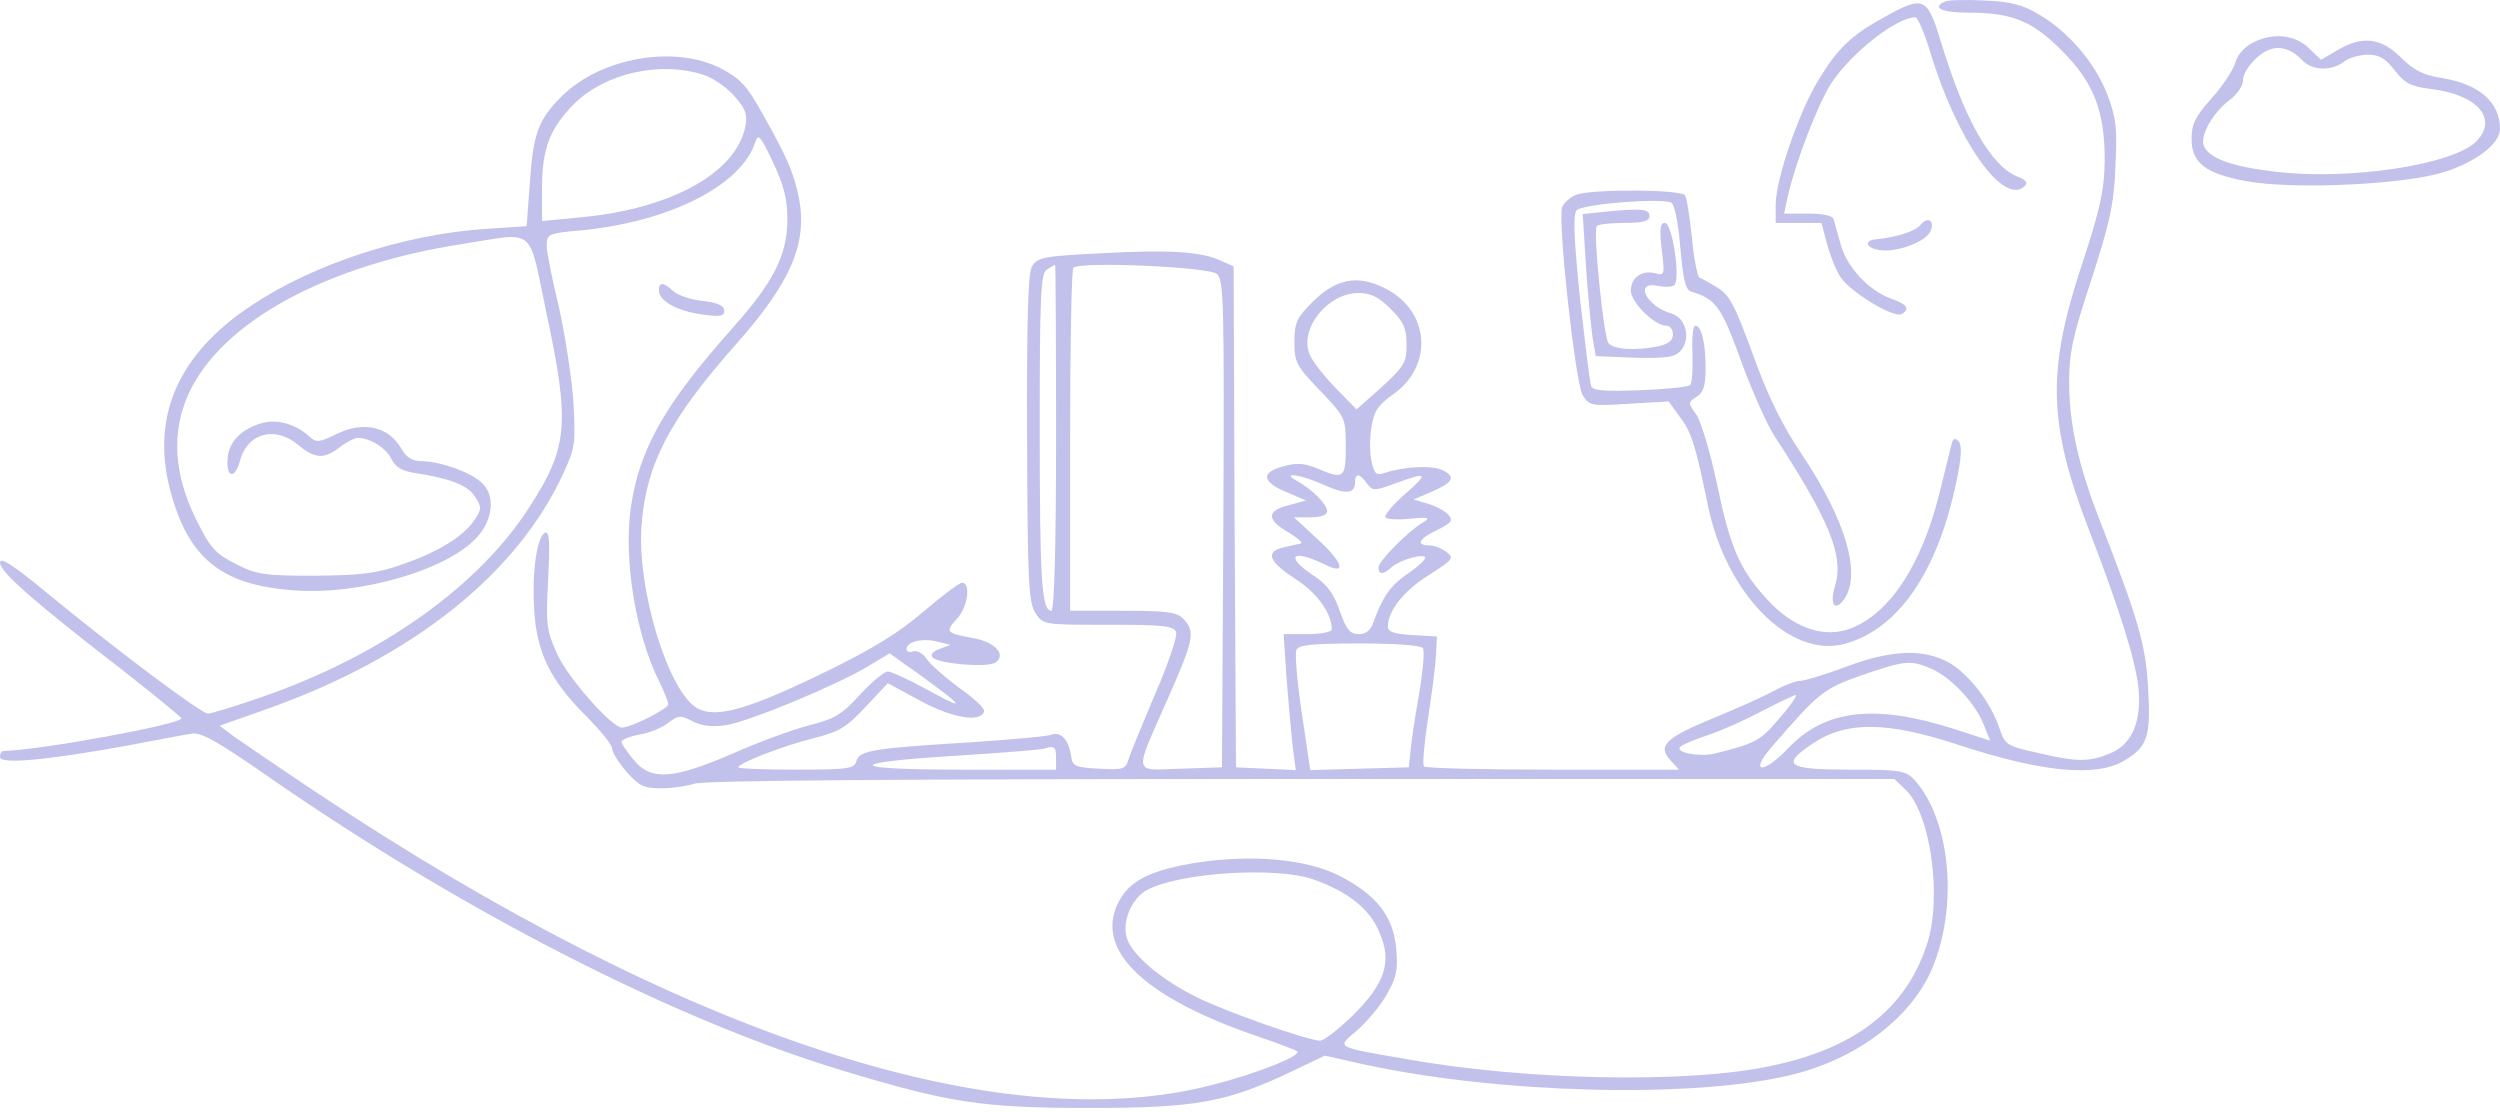 <?xml version="1.0" encoding="UTF-8"?> <svg xmlns="http://www.w3.org/2000/svg" width="535" height="238" viewBox="0 0 535 238" fill="none"><path d="M416.3 0.304C413.3 1.604 415.4 2.704 421.1 2.704C430.5 2.704 434.8 4.404 441.1 10.704C448.1 17.604 450.5 23.904 450.4 34.704C450.3 40.804 449.4 44.904 445.5 56.704C438 79.404 438.3 90.704 447 113.304C453.4 129.804 456.9 141.004 457.6 146.904C458.4 154.204 456.3 159.304 451.6 161.204C447.1 163.104 444.5 163.104 436 161.104C429.4 159.604 429.1 159.404 427.9 155.904C426.1 150.404 421.4 144.304 417.1 141.804C411.6 138.804 404.9 139.004 395 142.704C390.5 144.404 386.1 145.704 385.2 145.704C384.2 145.704 381.7 146.704 379.5 147.904C377.3 149.104 371.5 151.704 366.6 153.704C356.4 157.904 354.7 159.604 357.4 162.604L359.3 164.704H332.2C317.3 164.704 304.9 164.404 304.7 164.004C304.4 163.504 304.8 158.904 305.6 153.704C306.4 148.504 307.2 142.404 307.3 140.204L307.5 136.204L302.3 135.904C298.4 135.704 297 135.204 297 134.104C297 130.804 300.3 126.504 305.7 123.104C311 119.704 311.3 119.404 309.5 118.104C308.5 117.304 306.8 116.704 305.8 116.704C302.9 116.704 303.7 115.204 307.6 113.404C310.6 111.904 311 111.404 310 110.204C309.3 109.404 307.3 108.304 305.6 107.804L302.5 106.904L306.2 105.304C310.9 103.304 311.6 102.104 308.9 100.704C306.8 99.504 300.5 99.804 296.3 101.204C294.5 101.804 294.1 101.404 293.5 98.704C293.1 96.904 293.1 93.604 293.5 91.404C294 88.004 294.9 86.704 298.1 84.404C306.9 78.304 306 66.304 296.2 61.604C290.4 58.704 285.8 59.704 280.8 64.704C277.5 68.004 277 69.104 277 73.204C277 77.504 277.4 78.304 282.5 83.604C287.9 89.304 288 89.404 288 95.504C288 102.404 287.6 102.704 281.8 100.204C279.1 99.104 277.4 99.004 274.6 99.804C269.8 101.104 270 103.104 275.3 105.304L279.5 107.104L275.8 108.104C271 109.304 271 111.204 275.7 113.904C277.7 115.104 278.9 116.204 278.4 116.304C277.9 116.404 276.3 116.804 274.8 117.104C270.7 118.004 271.4 120.104 277.1 123.804C281.8 126.804 285 131.204 285 134.704C285 135.204 282.7 135.704 279.9 135.704H274.7L275.3 144.904C275.7 150.004 276.3 156.604 276.6 159.504L277.3 164.804L270.9 164.504L264.5 164.204L264.2 110.604L264 57.004L261.3 55.804C257 53.804 250.2 53.404 235.6 54.204C223.1 54.804 221.9 55.104 220.8 57.104C220 58.604 219.7 69.104 219.8 93.904C219.9 124.304 220.1 129.004 221.6 131.204C223.2 133.704 223.4 133.704 237.1 133.704C248.9 133.704 251.2 133.904 251.7 135.304C252 136.104 250 142.104 247.2 148.504C244.5 154.904 241.9 161.204 241.5 162.504C240.9 164.604 240.3 164.804 235.2 164.504C230 164.204 229.5 164.004 229.2 161.704C228.7 158.304 227 156.504 225.1 157.204C224.2 157.604 216.8 158.204 208.5 158.804C186.9 160.104 183.9 160.604 183.3 162.804C182.8 164.504 181.7 164.704 170.4 164.704C163.6 164.704 158 164.504 158 164.204C158 163.304 167.6 159.604 174 158.004C179.6 156.604 181.1 155.704 185.2 151.304L190 146.204L197 150.004C203.9 153.704 209.9 154.704 210.6 152.204C210.8 151.604 208.4 149.404 205.3 147.204C202.3 145.004 199.1 142.204 198.3 141.004C197.5 139.804 196.2 139.104 195.4 139.404C194.6 139.704 194 139.404 194 138.904C194 137.304 197.4 136.504 200.6 137.304L203.4 138.004L201 138.904C199.6 139.404 199 140.104 199.6 140.704C201 142.104 211.3 142.904 213 141.804C215.5 140.104 212.9 137.304 208 136.504C202.5 135.504 202.2 135.204 204.8 132.404C207.1 130.004 207.8 124.704 205.9 124.704C205.3 124.704 201.6 127.504 197.6 130.904C192.5 135.304 186.7 138.904 176.6 143.804C160.4 151.704 153.3 153.804 149.3 151.604C143.1 148.304 136.2 126.004 137.3 112.304C138.3 99.304 143.3 89.704 157.4 73.804C169.2 60.504 172.8 52.204 171 42.504C169.9 37.104 168.6 33.904 163.1 24.204C159.9 18.404 158.4 16.804 154.4 14.704C144.4 9.504 128.6 12.304 120.2 20.604C115.2 25.604 114.1 28.604 113.4 39.004L112.7 48.404L103.6 49.004C86.4 50.204 67.1 56.504 53.9 65.304C38 75.804 32.2 89.304 36.5 105.204C40.3 119.404 47.4 125.204 62.6 126.304C77.1 127.504 96.4 121.804 102.4 114.604C105.6 110.904 105.9 105.804 103.1 103.304C100.6 101.004 94.4 98.804 90.5 98.704C88.2 98.704 87 98.004 85.7 95.704C83 91.304 77.8 90.104 72.2 92.804C68.3 94.704 67.7 94.804 66.2 93.404C63.1 90.604 59 89.504 55.5 90.704C51.3 92.104 48.8 94.804 48.7 98.404C48.4 102.204 50.3 102.504 51.3 98.804C52.8 92.704 58.8 91.004 63.8 95.204C67.4 98.204 69.4 98.304 72.7 95.704C74.1 94.604 75.9 93.704 76.6 93.704C79.2 93.704 82.8 96.004 83.8 98.304C84.6 99.904 86 100.804 88.7 101.204C96.4 102.404 100 103.804 101.6 106.204C103.1 108.504 103.1 108.904 101.6 111.204C99.3 114.704 93.7 118.204 86 120.804C80.7 122.704 77.3 123.104 67.5 123.204C56.6 123.204 55 123.004 50.5 120.704C46.1 118.504 45 117.304 42 111.204C37.2 101.604 36.6 92.404 40.4 84.204C47.4 68.904 69.8 56.704 99 52.204C114.9 49.704 113 48.204 116.9 66.804C122 90.604 121.6 95.704 113.3 108.504C102.5 125.404 81.6 140.304 56.2 149.104C50.5 151.104 45.2 152.704 44.5 152.704C43.1 152.704 25.4 139.504 10.2 127.004C2.7 120.804 0 119.104 0 120.404C0 122.404 7.3 128.804 26.6 143.704C33.1 148.804 38.6 153.304 38.8 153.704C39.2 154.904 8.9 160.504 0.8 160.704C0.3 160.704 0 161.304 0 162.004C0 163.604 9.8 162.704 27 159.604C33.3 158.404 39.6 157.204 41 157.004C43 156.604 46.8 158.804 58 166.604C99.3 195.204 144.5 218.304 180.3 229.104C203.1 236.004 210.2 237.104 233 237.104C256 237.104 262.5 235.904 276.4 229.304L283.5 225.904L292 227.804C320.6 234.004 361.4 235.104 382.6 230.204C397.5 226.804 409.7 217.404 413.9 206.204C419.1 192.704 417.1 175.104 409.7 166.904C407.8 164.904 406.8 164.704 395.8 164.704C382.3 164.704 381 163.704 388.1 159.004C395.2 154.304 403.8 154.404 418.8 159.304C437 165.304 448.7 166.404 454.7 162.704C459.6 159.804 460.3 157.504 459.7 147.304C459.2 137.904 457.5 132.304 449.6 112.004C444.8 99.804 442.8 90.904 442.8 81.704C442.8 75.404 443.6 71.804 447.6 59.704C451.5 47.704 452.4 43.604 452.7 35.704C453.1 27.604 452.9 25.304 451 20.304C448.4 13.504 442.6 6.704 436.2 3.004C432.8 1.004 430.1 0.304 424.6 0.104C420.7 -0.096 416.9 0.004 416.3 0.304ZM150.2 15.904C152.4 16.504 155.4 18.604 157.1 20.504C159.6 23.304 160 24.504 159.5 27.104C157.5 37.004 143.6 44.704 124.3 46.504L116 47.304V40.004C116 31.604 117.8 27.204 123.2 21.904C129.7 15.704 141.1 13.104 150.2 15.904ZM168.5 47.204C168.4 54.704 165.6 60.304 156.5 70.504C142.1 86.704 136.8 96.204 135 108.604C133.4 119.804 136.1 136.004 141.1 145.904C142.1 148.004 143 150.104 143 150.704C143 151.704 135 155.704 133.1 155.704C130.9 155.704 121.6 145.104 119.3 140.104C116.9 134.804 116.8 133.704 117.3 124.004C117.7 116.204 117.6 113.704 116.7 114.004C115 114.504 113.8 122.204 114.3 130.304C114.8 139.504 117.7 145.504 125.2 153.004C128.4 156.204 131 159.404 131 160.204C131 161.004 132.4 163.204 134.1 165.204C136.8 168.204 137.8 168.704 141.5 168.704C143.9 168.704 147.1 168.204 148.6 167.704C150.3 167.004 194.1 166.704 278.3 166.704H405.4L407.7 168.904C413.2 174.004 415.7 192.304 412.3 202.304C407.7 216.104 396.8 224.504 378.5 228.204C360.8 231.904 326.2 231.204 300.7 226.604C285.6 224.004 286 224.204 290.3 220.604C292.3 218.904 295.2 215.504 296.6 213.104C298.8 209.304 299.2 207.704 298.8 203.104C298.2 196.104 294.6 191.504 286.6 187.404C279.5 183.804 267.9 182.804 256.1 184.604C246.8 186.104 242.3 188.204 239.9 192.104C233.4 202.704 244.2 213.404 269.8 222.004C273.8 223.404 277.3 224.704 277.6 225.004C278.6 225.904 268.8 229.804 259.3 232.204C213.9 243.904 146 221.704 67.6 169.504C59.5 164.104 51.5 158.604 49.9 157.504L47 155.304L57.2 151.704C88.4 140.604 110.7 122.804 120.6 101.204C123.1 95.804 123.2 94.804 122.7 85.804C122.3 80.504 120.9 71.504 119.6 65.704C118.2 59.904 117 54.004 117 52.604C117 50.104 117.3 49.904 124.3 49.304C143.2 47.504 158.6 39.704 161.6 30.504C162.2 28.504 162.7 28.904 165.4 34.704C167.8 39.804 168.5 42.504 168.5 47.204ZM226 93.704C226 117.204 225.6 130.704 225 130.704C222.9 130.704 222.5 124.104 222.5 91.904C222.5 63.404 222.7 58.504 224 57.704C224.8 57.204 225.6 56.704 225.8 56.704C225.9 56.704 226 73.304 226 93.704ZM260.4 58.604C261.9 59.804 262 64.604 261.8 112.104L261.5 164.204L252.7 164.504C242.3 164.804 242.5 166.304 250.1 149.104C255.5 136.804 255.8 135.204 253.3 132.504C251.9 131.004 250.1 130.704 240.3 130.704H229V94.404C229 74.404 229.3 57.704 229.7 57.304C231.1 55.904 258.5 57.104 260.4 58.604ZM297.6 66.104C300.4 68.904 301 70.304 301 73.704C301 77.904 300.7 78.404 292.8 85.404L290.3 87.604L285.7 82.904C283.2 80.304 280.7 77.104 280.2 75.704C278.1 70.204 284.2 62.704 290.7 62.704C293.3 62.704 295 63.504 297.6 66.104ZM283.4 103.804C288.1 105.904 290 105.704 290 103.104C290 101.204 291 101.304 292.5 103.404C293.7 105.104 294.1 105.104 298.7 103.404C305.6 100.904 305.8 101.204 300.6 105.804C298.1 108.004 296.2 110.204 296.5 110.704C296.7 111.104 299.1 111.304 301.7 111.004C305.8 110.604 306.2 110.804 304.5 111.804C301.3 113.704 295 120.104 295 121.404C295 123.104 296 123.004 297.9 121.304C299.8 119.704 305 118.304 305 119.404C304.9 119.904 303.3 121.404 301.2 122.804C297.6 125.304 296 127.504 294 132.904C293.4 134.904 292.3 135.704 290.8 135.704C288.9 135.704 288.1 134.704 286.7 130.704C285.4 126.904 283.9 125.004 281 123.104C274.7 118.904 276.7 117.404 283.7 120.904C288.2 123.104 287.4 120.404 282.2 115.604L276.9 110.704H280.4C282.7 110.704 284 110.204 284 109.404C284 107.904 280.7 104.604 277.5 102.904C273.9 100.904 278.4 101.504 283.4 103.804ZM304.5 138.704C304.9 139.304 304.5 143.904 303.6 149.004C302.7 154.104 301.9 159.504 301.8 161.204L301.5 164.204L290.9 164.504L280.4 164.804L278.6 152.704C277.6 146.104 277.1 140.004 277.4 139.204C277.8 138.004 280.4 137.704 290.9 137.704C298.8 137.704 304.1 138.104 304.5 138.704ZM200.9 147.404C206.5 151.604 205.7 151.604 197.7 147.204C194.2 145.304 190.7 143.704 190 143.704C189.2 143.704 186.6 145.904 184 148.704C180.2 152.904 178.5 153.904 173.2 155.204C169.7 156.104 162.3 158.804 156.7 161.304C143.9 166.804 139.3 167.104 135.6 162.604C134.2 160.904 133 159.204 133 158.704C133 158.304 134.7 157.604 136.8 157.204C138.8 156.904 141.6 155.804 143 154.704C145.2 153.004 145.7 153.004 148.3 154.404C150.3 155.404 152.5 155.604 155.3 155.204C160.3 154.404 178.4 146.904 185.4 142.804L190.4 139.804L193.4 142.004C195.1 143.104 198.5 145.604 200.9 147.404ZM413.3 143.104C417.4 144.904 422.5 150.204 424.4 154.804L425.9 158.504L418.2 156.004C401.3 150.604 390.6 151.804 382.8 160.004C377.4 165.704 374.2 165.604 379.1 159.904C389.3 148.104 390.2 147.404 398.4 144.504C407.7 141.304 408.9 141.204 413.3 143.104ZM380.8 153.704C376.7 158.604 375.6 159.104 366.8 161.304C363.5 162.004 358.3 161.004 359.6 159.804C360.1 159.304 362.8 158.204 365.5 157.304C368.3 156.404 373.4 154.104 377 152.204C380.6 150.304 383.9 148.804 384.3 148.704C384.7 148.704 383.2 151.004 380.8 153.704ZM226 162.204V164.704H205.8C180.8 164.704 180.4 163.204 205 161.704C214.6 161.104 223 160.404 223.5 160.204C225.6 159.504 226 159.804 226 162.204ZM281.1 188.204C288.4 190.804 293 194.404 295.1 199.304C298 205.704 296.5 210.404 289.4 217.404C286.4 220.304 283.3 222.704 282.5 222.704C280 222.704 262.6 216.604 256.3 213.504C248.6 209.704 242.5 204.604 241.2 200.904C240 197.404 242.1 192.304 245.4 190.504C252.3 186.704 273.2 185.404 281.1 188.204Z" fill="#C1C1EC"></path><path d="M141 62.204C141 64.404 145 66.604 150.3 67.304C154.1 67.804 155 67.704 155 66.504C155 65.404 153.6 64.804 150.5 64.404C148 64.204 145.1 63.204 144.1 62.304C141.9 60.304 141 60.304 141 62.204Z" fill="#C1C1EC"></path><path d="M403 3.804C396.1 7.604 393.3 10.304 389.1 17.204C384.9 24.104 380 38.504 380 43.704V47.704H384.9H389.8L390.9 51.904C391.5 54.304 392.8 57.604 393.8 59.204C395.8 62.404 405.3 68.204 407 67.204C408.8 66.104 408.1 65.104 404.7 63.904C399.9 62.204 395.2 57.104 393.9 52.304C393.3 50.104 392.6 47.604 392.4 46.904C392.2 46.204 390.2 45.704 387 45.704H381.8L382.5 42.404C384.1 35.104 388.9 22.504 391.9 17.804C396.1 11.404 405.8 3.704 409.9 3.704C410.4 3.704 411.8 7.004 413 10.904C418.7 30.004 428.8 44.304 433.3 39.804C434 39.104 433.6 38.504 431.8 37.804C426.2 35.704 420.5 25.804 415.5 9.404C412.4 -0.796 411.8 -1.096 403 3.804Z" fill="#C1C1EC"></path><path d="M481.8 9.304C480.3 10.104 478.7 11.904 478.4 13.304C478 14.804 475.8 18.204 473.4 20.904C469.8 24.904 469 26.504 469 29.704C469 34.904 472 37.204 480.9 38.804C491.2 40.604 514.6 39.504 523.1 36.804C530 34.604 535 30.704 535 27.604C535 21.904 530.6 18.004 522.6 16.704C518.6 16.104 516.5 15.004 513.8 12.304C509.5 8.004 505.4 7.604 500.1 10.804L496.7 12.804L494.1 10.304C491 7.304 486.1 6.904 481.8 9.304ZM492.6 12.804C494.6 15.104 498.9 15.304 501.6 13.204C502.6 12.404 504.9 11.704 506.7 11.704C509.2 11.704 510.5 12.504 512.5 15.104C514.6 17.804 515.9 18.504 520 19.004C530.2 20.204 534.7 25.404 529.9 30.304C524.8 35.304 502.4 38.704 486.6 36.704C477.3 35.604 472.7 33.804 471.6 31.204C470.8 29.004 473.5 24.204 477 21.504C478.7 20.304 480 18.404 480 17.204C480 15.004 483.3 11.304 486 10.504C488.2 9.804 490.6 10.704 492.6 12.804Z" fill="#C1C1EC"></path><path d="M337.2 41.704C336 42.204 334.7 43.404 334.3 44.304C333.3 47.104 337.1 81.904 338.7 84.604C340.2 86.904 340.6 86.904 348.6 86.404L357.1 85.904L359.4 89.104C362 92.404 362.9 95.504 365.5 108.204C369.4 127.104 383 140.904 394.7 137.804C406.2 134.704 414.7 122.404 418.7 102.904C419.8 97.604 419.9 95.204 419.1 94.404C418.4 93.704 418 93.804 417.7 94.804C417.5 95.604 416.4 100.104 415.2 104.904C411.3 121.204 403.9 132.104 395.1 134.804C389.6 136.404 383.5 134.104 378.1 128.204C372.3 121.904 370.2 117.004 367.4 103.404C366 96.804 364 90.104 363 88.704C361.2 86.204 361.2 86.104 363.1 84.904C364.5 84.004 365 82.604 365 78.904C365 73.304 364.1 69.704 362.8 69.704C362.3 69.704 362 72.404 362.2 75.604C362.3 78.904 362.1 81.904 361.7 82.404C361.3 82.804 356.4 83.304 351 83.504C343.2 83.804 340.9 83.604 340.5 82.604C340.2 81.804 339.2 73.304 338.1 63.704C336.8 50.804 336.6 45.904 337.4 45.004C338.7 43.604 356 42.304 357.7 43.404C358.4 43.904 359.2 48.004 359.6 53.104C360.2 59.904 360.7 62.004 361.9 62.404C367.2 64.004 368.3 65.504 372.5 77.004C374.8 83.404 378.1 90.804 379.8 93.404C391.7 111.704 394.6 119.004 392.7 125.404C391.5 129.304 392.6 131.004 394.6 128.304C398.4 123.004 395.1 111.504 385.7 97.404C381.2 90.704 378.3 84.704 375.1 75.804C371.3 65.404 370.1 63.104 367.6 61.604C365.9 60.504 364.1 59.604 363.7 59.404C363.3 59.304 362.5 55.504 362.1 51.104C361.6 46.604 361 42.404 360.6 41.804C359.7 40.504 340.6 40.404 337.2 41.704Z" fill="#C1C1EC"></path><path d="M342.6 45.404L338.7 45.804L339.4 57.004C339.8 63.204 340.5 70.004 340.8 72.204L341.5 76.204L348.5 76.504C352.3 76.704 356.5 76.604 357.7 76.204C361.9 75.204 361.9 68.404 357.7 67.104C352.2 65.504 349.6 60.004 354.9 61.204C356.5 61.504 358.1 61.404 358.4 60.904C359.6 59.004 357.8 47.704 356.3 47.704C355.3 47.704 355.1 48.904 355.6 53.404C356.3 58.704 356.2 59.004 354.3 58.504C351.4 57.704 349 59.404 349 62.204C349 64.704 354.1 69.704 356.6 69.704C357.4 69.704 358 70.504 358 71.604C358 72.904 357 73.604 354.9 74.104C349.9 75.104 345.3 74.804 344.2 73.404C343.2 72.204 340.9 49.804 341.7 48.404C341.9 48.004 344.6 47.704 347.6 47.704C351.7 47.704 353 47.304 353 46.204C353 44.704 351.3 44.504 342.6 45.404Z" fill="#C1C1EC"></path><path d="M411 48.104C409.9 49.504 405.8 50.804 401.5 51.204C398.8 51.404 399.3 53.104 402.2 53.504C405.6 54.104 411.8 51.904 413 49.704C414.2 47.404 412.7 46.104 411 48.104Z" fill="#C1C1EC"></path></svg> 